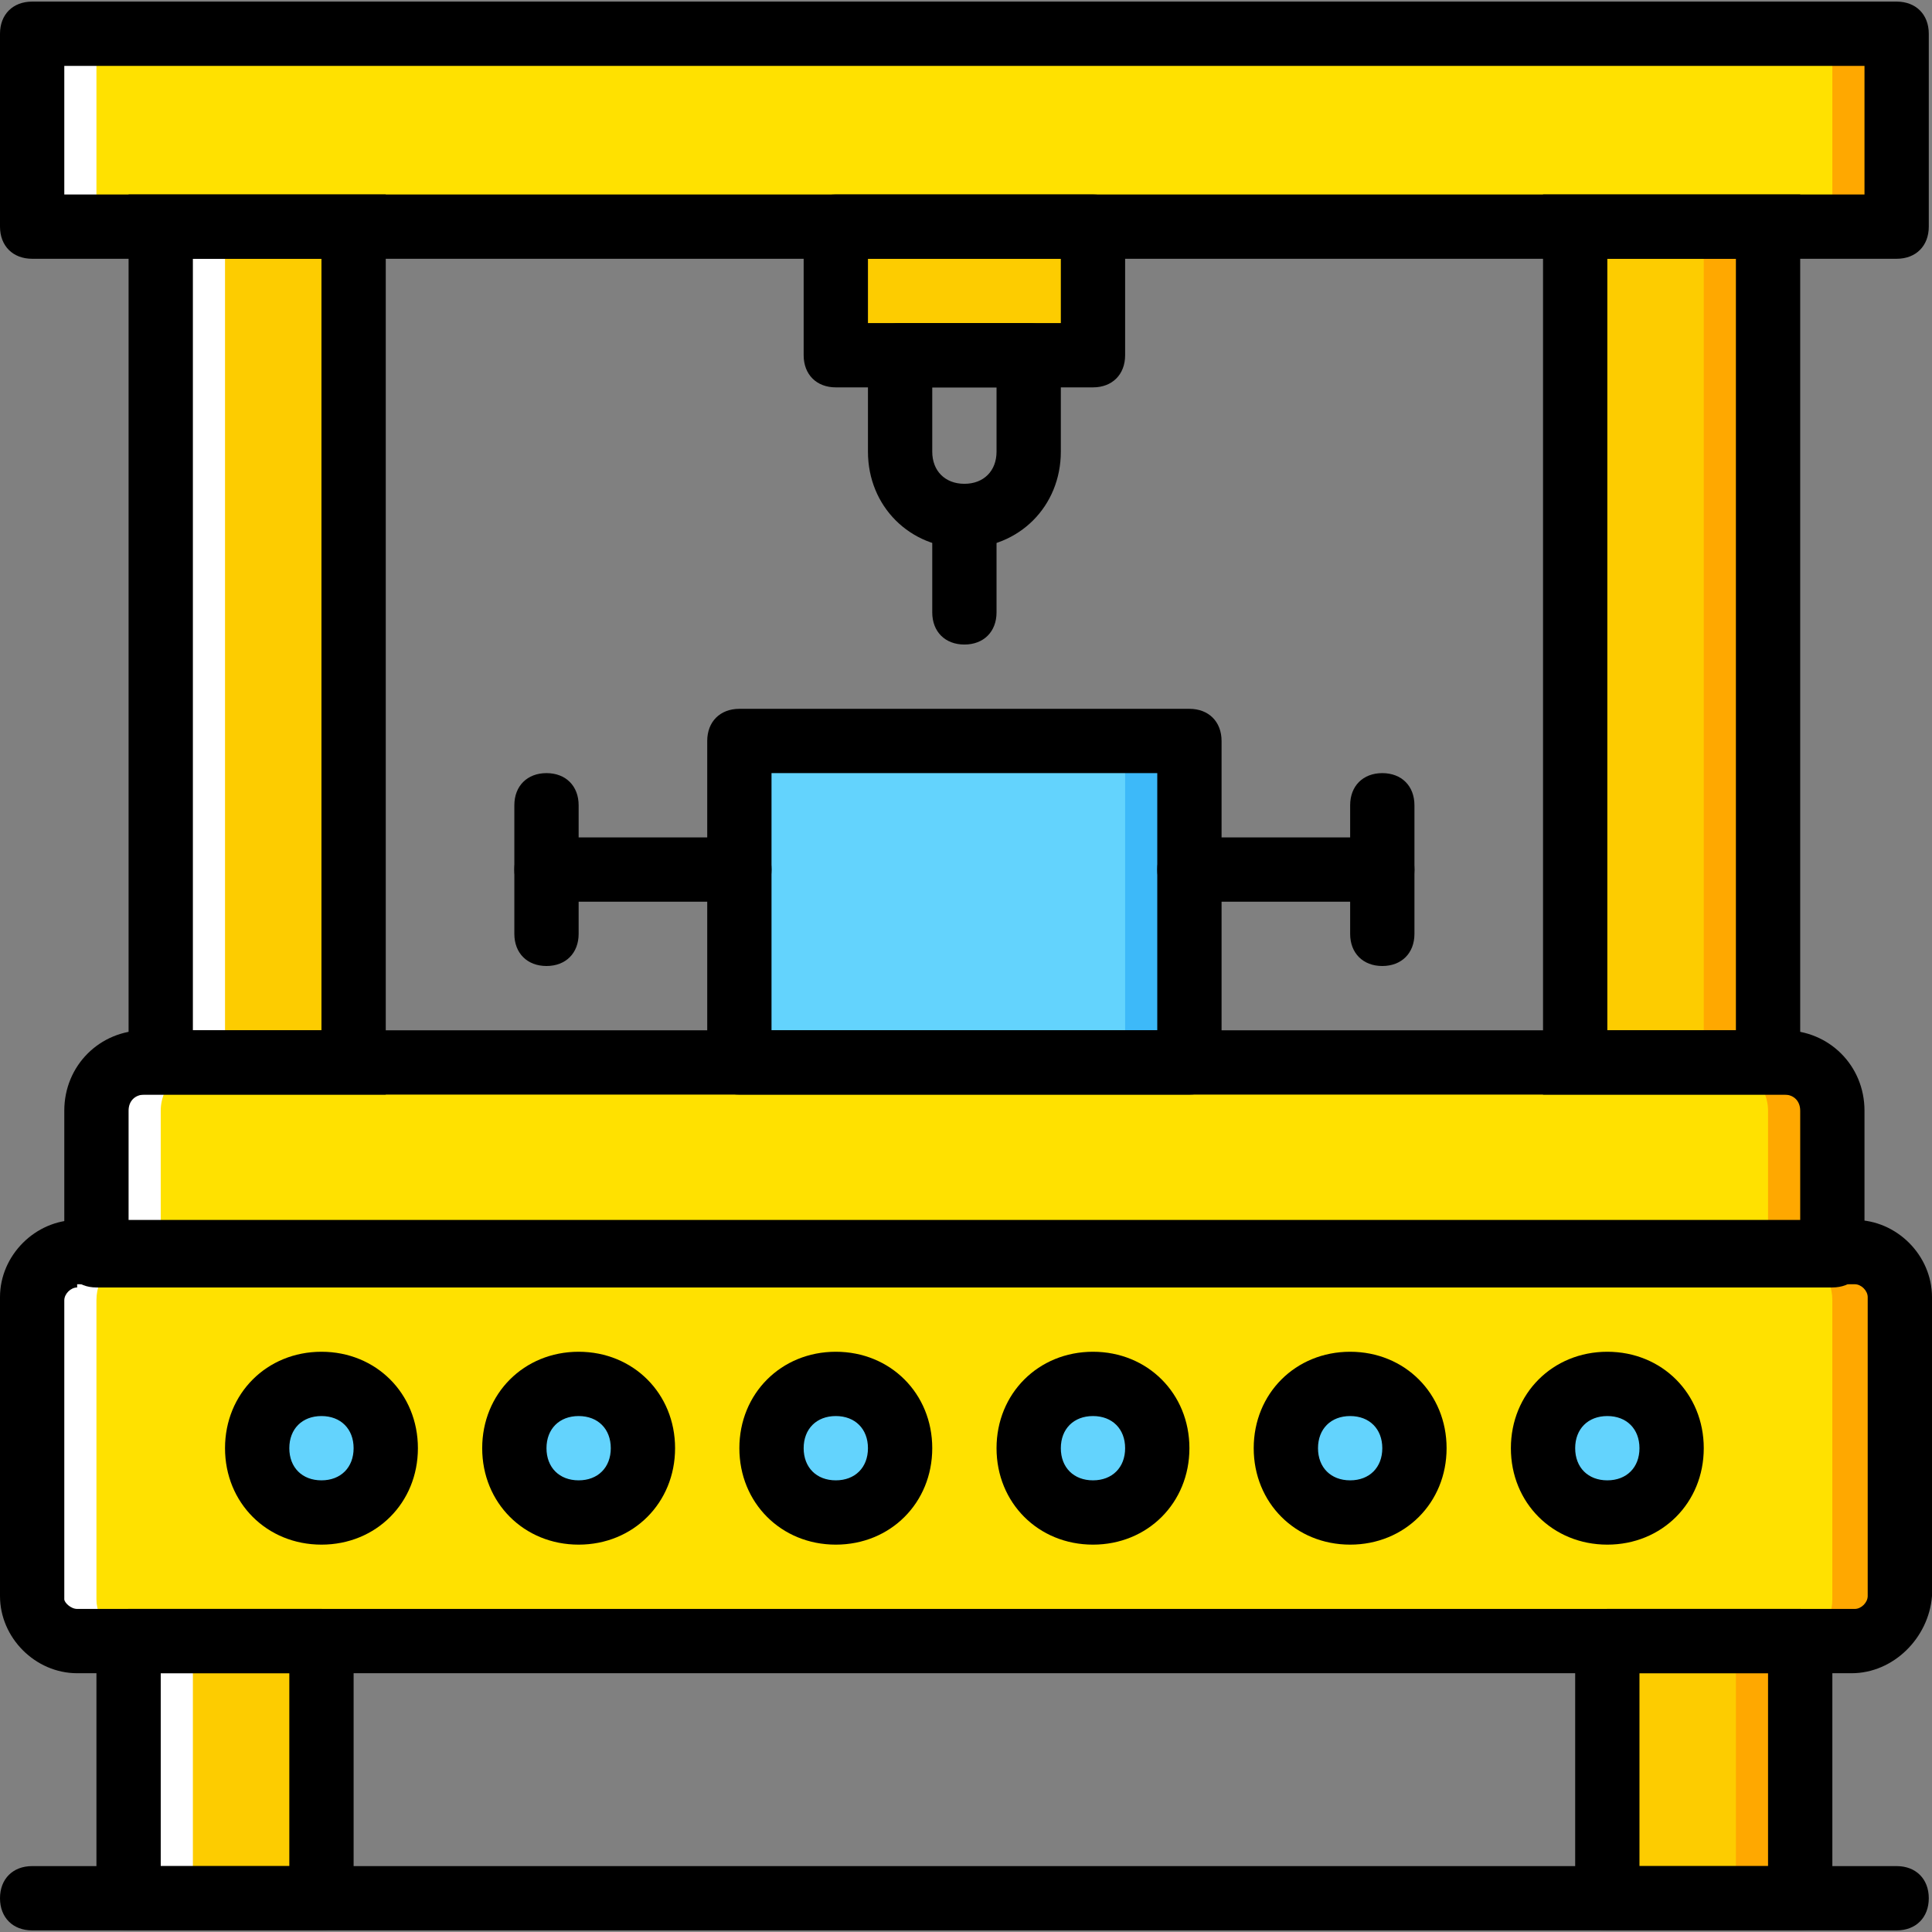 <?xml version="1.0" encoding="iso-8859-1"?>
<!-- Uploaded to: SVG Repo, www.svgrepo.com, Generator: SVG Repo Mixer Tools -->
<svg height="800px" width="800px" version="1.1" id="Layer_1" xmlns="http://www.w3.org/2000/svg" xmlns:xlink="http://www.w3.org/1999/xlink" 
	 viewBox="0 0 512.853 512.853" xml:space="preserve">
<rect x="0" y="0" width="512.853" height="512.853" fill="#808080" stroke="none"/>
<g transform="translate(1 1)">
	<g>
		<path style="fill:#FFE100;" d="M490.52,434.627H19.48c-6.827,0-11.947-5.12-11.947-11.947v-79.36
			c0-5.973,5.12-11.093,11.947-11.093h471.893c6.827,0,11.947,5.12,11.947,11.947v79.36
			C502.467,429.507,497.347,434.627,490.52,434.627"/>
		<path style="fill:#FFE100;" d="M485.4,332.227H24.6v-38.4c0-6.827,5.973-12.8,12.8-12.8h435.2c6.827,0,12.8,5.973,12.8,12.8
			V332.227z"/>
		<polygon style="fill:#FFE100;" points="7.533,59.16 502.467,59.16 502.467,7.96 7.533,7.96 		"/>
	</g>
	<polygon style="fill:#63D3FD;" points="195.267,281.027 314.733,281.027 314.733,195.693 195.267,195.693 	"/>
	<polygon style="fill:#3DB9F9;" points="297.667,281.027 314.733,281.027 314.733,195.693 297.667,195.693 	"/>
	<g>
		<path style="fill:#63D3FD;" d="M101.4,383.427c0,9.387-7.68,17.067-17.067,17.067s-17.067-7.68-17.067-17.067
			s7.68-17.067,17.067-17.067S101.4,374.04,101.4,383.427"/>
		<path style="fill:#63D3FD;" d="M169.667,383.427c0,9.387-7.68,17.067-17.067,17.067s-17.067-7.68-17.067-17.067
			s7.68-17.067,17.067-17.067S169.667,374.04,169.667,383.427"/>
		<path style="fill:#63D3FD;" d="M237.933,383.427c0,9.387-7.68,17.067-17.067,17.067c-9.387,0-17.067-7.68-17.067-17.067
			s7.68-17.067,17.067-17.067C230.253,366.36,237.933,374.04,237.933,383.427"/>
		<path style="fill:#63D3FD;" d="M306.2,383.427c0,9.387-7.68,17.067-17.067,17.067c-9.387,0-17.067-7.68-17.067-17.067
			s7.68-17.067,17.067-17.067C298.52,366.36,306.2,374.04,306.2,383.427"/>
		<path style="fill:#63D3FD;" d="M374.467,383.427c0,9.387-7.68,17.067-17.067,17.067s-17.067-7.68-17.067-17.067
			s7.68-17.067,17.067-17.067S374.467,374.04,374.467,383.427"/>
		<path style="fill:#63D3FD;" d="M442.733,383.427c0,9.387-7.68,17.067-17.067,17.067s-17.067-7.68-17.067-17.067
			s7.68-17.067,17.067-17.067S442.733,374.04,442.733,383.427"/>
	</g>
	<g>
		<polygon style="fill:#FDCC00;" points="33.133,502.893 84.333,502.893 84.333,434.627 33.133,434.627 		"/>
		<polygon style="fill:#FDCC00;" points="425.667,502.893 476.867,502.893 476.867,434.627 425.667,434.627 		"/>
		<polygon style="fill:#FDCC00;" points="41.667,281.027 92.867,281.027 92.867,59.16 41.667,59.16 		"/>
		<polygon style="fill:#FDCC00;" points="417.133,281.027 468.333,281.027 468.333,59.16 417.133,59.16 		"/>
		<polygon style="fill:#FDCC00;" points="220.867,93.293 289.133,93.293 289.133,59.16 220.867,59.16 		"/>
	</g>
	<g>
		<polygon style="fill:#FFA800;" points="459.8,502.893 476.867,502.893 476.867,434.627 459.8,434.627 		"/>
		<polygon style="fill:#FFA800;" points="451.267,281.027 468.333,281.027 468.333,59.16 451.267,59.16 		"/>
		<path style="fill:#FFA800;" d="M490.52,332.227h-17.067c6.827,0,11.947,5.12,11.947,11.947v79.36
			c0,6.827-5.12,11.947-11.947,11.947h17.067c6.827,0,11.947-5.12,11.947-11.947v-79.36
			C502.467,337.347,497.347,332.227,490.52,332.227"/>
		<path style="fill:#FFA800;" d="M472.6,281.027h-17.067c6.827,0,12.8,5.973,12.8,12.8v38.4H485.4v-38.4
			C485.4,287,479.427,281.027,472.6,281.027"/>
		<polygon style="fill:#FFA800;" points="485.4,59.16 502.467,59.16 502.467,7.96 485.4,7.96 		"/>
	</g>
	<g>
		<polygon style="fill:#FFFFFF;" points="33.133,502.893 50.2,502.893 50.2,434.627 33.133,434.627 		"/>
		<polygon style="fill:#FFFFFF;" points="41.667,281.027 58.733,281.027 58.733,59.16 41.667,59.16 		"/>
		<path style="fill:#FFFFFF;" d="M19.48,332.227h17.067c-6.827,0-11.947,5.12-11.947,11.947v79.36
			c0,5.973,5.12,11.093,11.947,11.093H19.48c-6.827,0-11.947-5.12-11.947-11.947v-79.36C7.533,337.347,12.653,332.227,19.48,332.227
			"/>
		<path style="fill:#FFFFFF;" d="M37.4,281.027h17.067c-6.827,0-12.8,5.973-12.8,12.8v38.4H24.6v-38.4
			C24.6,287,30.573,281.027,37.4,281.027"/>
		<polygon style="fill:#FFFFFF;" points="7.533,59.16 24.6,59.16 24.6,7.96 7.533,7.96 		"/>
	</g>
	<path d="M84.333,511.427h-51.2c-5.12,0-8.533-3.413-8.533-8.533v-68.267c0-5.12,3.413-8.533,8.533-8.533h51.2
		c5.12,0,8.533,3.413,8.533,8.533v68.267C92.867,508.013,89.453,511.427,84.333,511.427z M41.667,494.36H75.8v-51.2H41.667V494.36z"
		/>
	<path d="M476.867,511.427h-51.2c-5.12,0-8.533-3.413-8.533-8.533v-68.267c0-5.12,3.413-8.533,8.533-8.533h51.2
		c5.12,0,8.533,3.413,8.533,8.533v68.267C485.4,508.013,481.987,511.427,476.867,511.427z M434.2,494.36h34.133v-51.2H434.2V494.36z
		"/>
	<path d="M490.52,443.16H19.48C8.387,443.16-1,433.773-1,422.68v-79.36c0-11.093,9.387-20.48,20.48-20.48h471.893
		c11.093,0,20.48,9.387,20.48,20.48v79.36C511,433.773,501.613,443.16,490.52,443.16z M19.48,340.76
		c-1.707,0-3.413,1.707-3.413,3.413v79.36c0,0.853,1.707,2.56,3.413,2.56h471.893c1.707,0,3.413-1.707,3.413-3.413v-79.36
		c0-1.707-1.707-3.413-3.413-3.413H19.48V340.76z"/>
	<path d="M84.333,409.027c-14.507,0-25.6-11.093-25.6-25.6s11.093-25.6,25.6-25.6s25.6,11.093,25.6,25.6
		S98.84,409.027,84.333,409.027z M84.333,374.893c-5.12,0-8.533,3.413-8.533,8.533s3.413,8.533,8.533,8.533s8.533-3.413,8.533-8.533
		S89.453,374.893,84.333,374.893z"/>
	<path d="M152.6,409.027c-14.507,0-25.6-11.093-25.6-25.6s11.093-25.6,25.6-25.6c14.507,0,25.6,11.093,25.6,25.6
		S167.107,409.027,152.6,409.027z M152.6,374.893c-5.12,0-8.533,3.413-8.533,8.533s3.413,8.533,8.533,8.533
		c5.12,0,8.533-3.413,8.533-8.533S157.72,374.893,152.6,374.893z"/>
	<path d="M220.867,409.027c-14.507,0-25.6-11.093-25.6-25.6s11.093-25.6,25.6-25.6c14.507,0,25.6,11.093,25.6,25.6
		S235.373,409.027,220.867,409.027z M220.867,374.893c-5.12,0-8.533,3.413-8.533,8.533s3.413,8.533,8.533,8.533
		c5.12,0,8.533-3.413,8.533-8.533S225.987,374.893,220.867,374.893z"/>
	<path d="M289.133,409.027c-14.507,0-25.6-11.093-25.6-25.6s11.093-25.6,25.6-25.6c14.507,0,25.6,11.093,25.6,25.6
		S303.64,409.027,289.133,409.027z M289.133,374.893c-5.12,0-8.533,3.413-8.533,8.533s3.413,8.533,8.533,8.533
		c5.12,0,8.533-3.413,8.533-8.533S294.253,374.893,289.133,374.893z"/>
	<path d="M357.4,409.027c-14.507,0-25.6-11.093-25.6-25.6s11.093-25.6,25.6-25.6s25.6,11.093,25.6,25.6
		S371.907,409.027,357.4,409.027z M357.4,374.893c-5.12,0-8.533,3.413-8.533,8.533s3.413,8.533,8.533,8.533s8.533-3.413,8.533-8.533
		S362.52,374.893,357.4,374.893z"/>
	<path d="M425.667,409.027c-14.507,0-25.6-11.093-25.6-25.6s11.093-25.6,25.6-25.6s25.6,11.093,25.6,25.6
		S440.173,409.027,425.667,409.027z M425.667,374.893c-5.12,0-8.533,3.413-8.533,8.533s3.413,8.533,8.533,8.533
		s8.533-3.413,8.533-8.533S430.787,374.893,425.667,374.893z"/>
	<path d="M485.4,340.76H24.6c-5.12,0-8.533-3.413-8.533-8.533v-38.4c0-11.947,9.387-21.333,21.333-21.333h435.2
		c11.947,0,21.333,9.387,21.333,21.333v38.4C493.933,337.347,490.52,340.76,485.4,340.76z M33.133,323.693h443.733v-29.867
		c0-2.56-1.707-4.267-4.267-4.267H37.4c-2.56,0-4.267,1.707-4.267,4.267V323.693z"/>
	<path d="M502.467,511.427H7.533c-5.12,0-8.533-3.413-8.533-8.533s3.413-8.533,8.533-8.533h494.933c5.12,0,8.533,3.413,8.533,8.533
		S507.587,511.427,502.467,511.427z"/>
	<path d="M502.467,67.693H7.533C2.413,67.693-1,64.28-1,59.16V7.96c0-5.12,3.413-8.533,8.533-8.533h494.933
		c5.12,0,8.533,3.413,8.533,8.533v51.2C511,64.28,507.587,67.693,502.467,67.693z M16.067,50.627h477.867V16.493H16.067V50.627z"/>
	<path d="M101.4,289.56H33.133V50.627H101.4V289.56z M50.2,272.493h34.133v-204.8H50.2V272.493z"/>
	<path d="M476.867,289.56H408.6V50.627h68.267V289.56z M425.667,272.493H459.8v-204.8h-34.133V272.493z"/>
	<path d="M314.733,289.56H195.267c-5.12,0-8.533-3.413-8.533-8.533v-85.333c0-5.12,3.413-8.533,8.533-8.533h119.467
		c5.12,0,8.533,3.413,8.533,8.533v85.333C323.267,286.147,319.853,289.56,314.733,289.56z M203.8,272.493h102.4v-68.267H203.8
		V272.493z"/>
	<path d="M289.133,101.827h-68.267c-5.12,0-8.533-3.413-8.533-8.533V59.16c0-5.12,3.413-8.533,8.533-8.533h68.267
		c5.12,0,8.533,3.413,8.533,8.533v34.133C297.667,98.413,294.253,101.827,289.133,101.827z M229.4,84.76h51.2V67.693h-51.2V84.76z"
		/>
	<path d="M255,144.493c-14.507,0-25.6-11.093-25.6-25.6v-25.6c0-5.12,3.413-8.533,8.533-8.533h34.133
		c5.12,0,8.533,3.413,8.533,8.533v25.6C280.6,133.4,269.507,144.493,255,144.493z M246.467,101.827v17.067
		c0,5.12,3.413,8.533,8.533,8.533s8.533-3.413,8.533-8.533v-17.067H246.467z"/>
	<path d="M255,170.093c-5.12,0-8.533-3.413-8.533-8.533v-25.6c0-5.12,3.413-8.533,8.533-8.533s8.533,3.413,8.533,8.533v25.6
		C263.533,166.68,260.12,170.093,255,170.093z"/>
	<path d="M195.267,238.36h-51.2c-5.12,0-8.533-3.413-8.533-8.533c0-5.12,3.413-8.533,8.533-8.533h51.2
		c5.12,0,8.533,3.413,8.533,8.533C203.8,234.947,200.387,238.36,195.267,238.36z"/>
	<path d="M144.067,255.427c-5.12,0-8.533-3.413-8.533-8.533V212.76c0-5.12,3.413-8.533,8.533-8.533c5.12,0,8.533,3.413,8.533,8.533
		v34.133C152.6,252.013,149.187,255.427,144.067,255.427z"/>
	<path d="M365.933,238.36h-51.2c-5.12,0-8.533-3.413-8.533-8.533c0-5.12,3.413-8.533,8.533-8.533h51.2
		c5.12,0,8.533,3.413,8.533,8.533C374.467,234.947,371.053,238.36,365.933,238.36z"/>
	<path d="M365.933,255.427c-5.12,0-8.533-3.413-8.533-8.533V212.76c0-5.12,3.413-8.533,8.533-8.533s8.533,3.413,8.533,8.533v34.133
		C374.467,252.013,371.053,255.427,365.933,255.427z"/>
</g>
</svg>